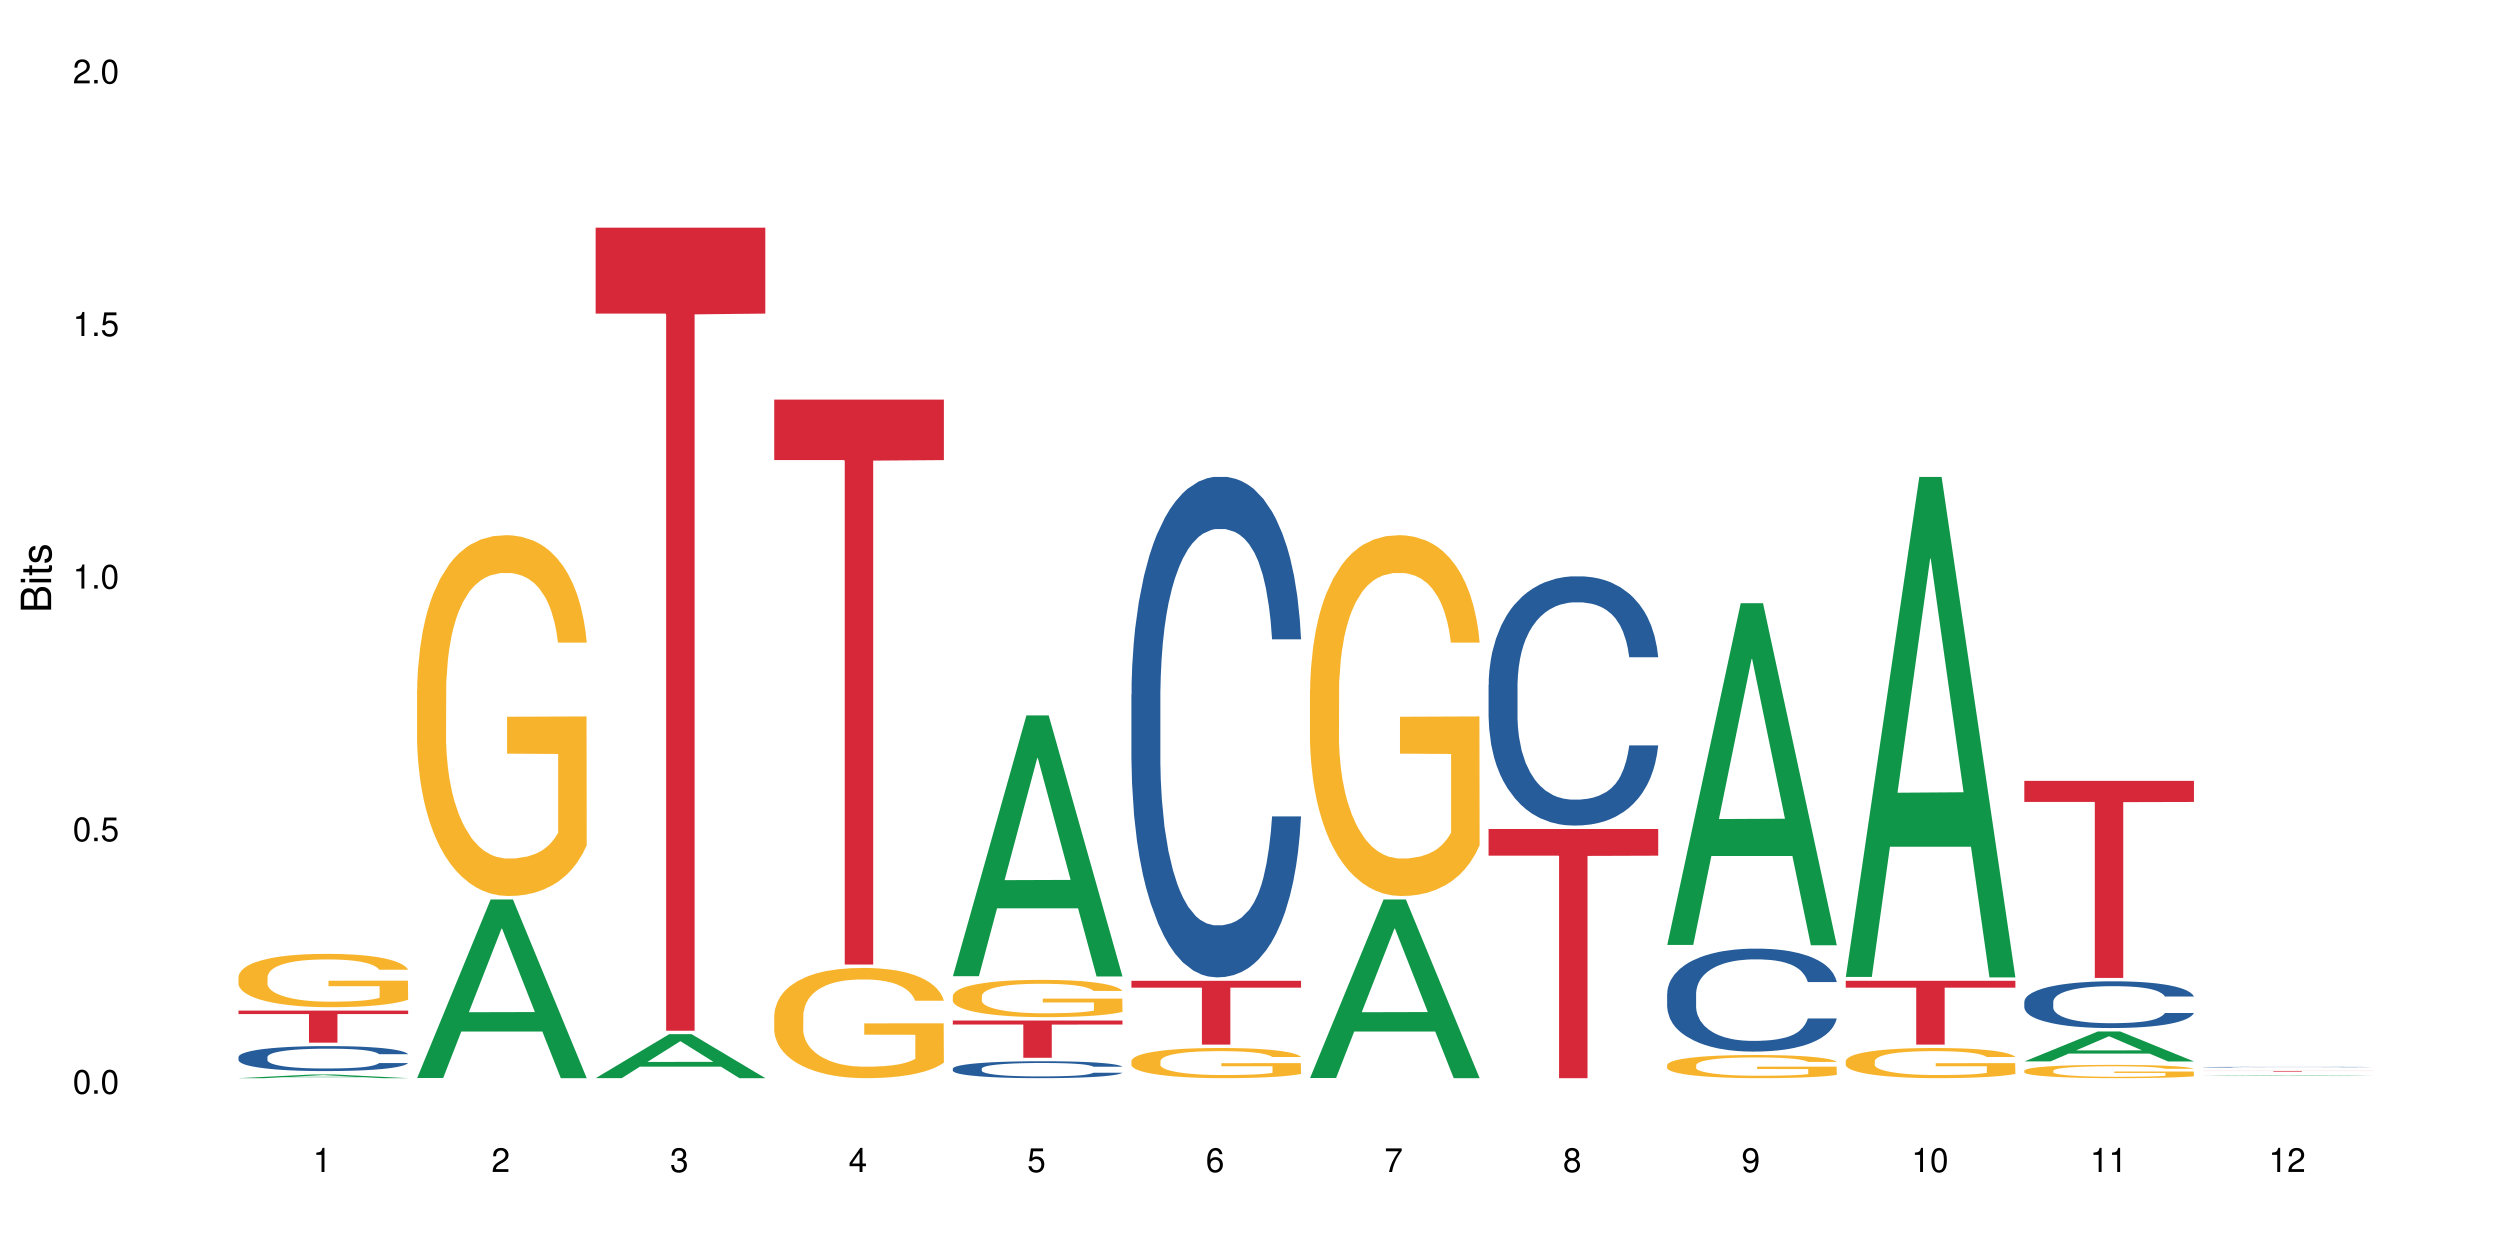 <?xml version="1.0" encoding="UTF-8"?>
<svg xmlns="http://www.w3.org/2000/svg" xmlns:xlink="http://www.w3.org/1999/xlink" width="720pt" height="360pt" viewBox="0 0 720 360" version="1.1">
<defs>
<g>
<symbol overflow="visible" id="glyph0-0">
<path style="stroke:none;" d=""/>
</symbol>
<symbol overflow="visible" id="glyph0-1">
<path style="stroke:none;" d="M 2.641 -6.938 C 2 -6.938 1.422 -6.656 1.078 -6.172 C 0.641 -5.562 0.406 -4.641 0.406 -3.359 C 0.406 -1.016 1.188 0.219 2.641 0.219 C 4.078 0.219 4.859 -1.016 4.859 -3.297 C 4.859 -4.641 4.656 -5.547 4.203 -6.172 C 3.844 -6.656 3.281 -6.938 2.641 -6.938 Z M 2.641 -6.188 C 3.547 -6.188 4 -5.25 4 -3.375 C 4 -1.406 3.562 -0.484 2.625 -0.484 C 1.734 -0.484 1.281 -1.438 1.281 -3.344 C 1.281 -5.25 1.734 -6.188 2.641 -6.188 Z M 2.641 -6.188 "/>
</symbol>
<symbol overflow="visible" id="glyph0-2">
<path style="stroke:none;" d="M 1.828 -1 L 0.828 -1 L 0.828 0 L 1.828 0 Z M 1.828 -1 "/>
</symbol>
<symbol overflow="visible" id="glyph0-3">
<path style="stroke:none;" d="M 4.562 -6.797 L 1.062 -6.797 L 0.547 -3.094 L 1.328 -3.094 C 1.719 -3.562 2.047 -3.734 2.578 -3.734 C 3.484 -3.734 4.062 -3.109 4.062 -2.094 C 4.062 -1.125 3.484 -0.531 2.578 -0.531 C 1.828 -0.531 1.375 -0.906 1.188 -1.672 L 0.328 -1.672 C 0.453 -1.109 0.547 -0.844 0.75 -0.594 C 1.125 -0.078 1.828 0.219 2.594 0.219 C 3.969 0.219 4.922 -0.781 4.922 -2.219 C 4.922 -3.562 4.031 -4.484 2.719 -4.484 C 2.25 -4.484 1.859 -4.359 1.469 -4.062 L 1.734 -5.969 L 4.562 -5.969 Z M 4.562 -6.797 "/>
</symbol>
<symbol overflow="visible" id="glyph0-4">
<path style="stroke:none;" d="M 2.484 -4.938 L 2.484 0 L 3.328 0 L 3.328 -6.938 L 2.766 -6.938 C 2.469 -5.875 2.281 -5.734 0.984 -5.562 L 0.984 -4.938 Z M 2.484 -4.938 "/>
</symbol>
<symbol overflow="visible" id="glyph0-5">
<path style="stroke:none;" d="M 4.859 -0.828 L 1.281 -0.828 C 1.359 -1.406 1.672 -1.781 2.5 -2.281 L 3.469 -2.828 C 4.406 -3.344 4.906 -4.062 4.906 -4.906 C 4.906 -5.484 4.672 -6.031 4.266 -6.406 C 3.859 -6.766 3.375 -6.938 2.719 -6.938 C 1.859 -6.938 1.219 -6.625 0.844 -6.031 C 0.609 -5.672 0.5 -5.234 0.484 -4.531 L 1.328 -4.531 C 1.359 -5.016 1.406 -5.281 1.531 -5.516 C 1.75 -5.938 2.188 -6.203 2.703 -6.203 C 3.469 -6.203 4.031 -5.641 4.031 -4.891 C 4.031 -4.344 3.719 -3.859 3.125 -3.516 L 2.234 -3 C 0.812 -2.172 0.406 -1.531 0.328 -0.016 L 4.859 -0.016 Z M 4.859 -0.828 "/>
</symbol>
<symbol overflow="visible" id="glyph0-6">
<path style="stroke:none;" d="M 2.125 -3.188 L 2.578 -3.188 C 3.5 -3.188 3.984 -2.766 3.984 -1.922 C 3.984 -1.062 3.469 -0.531 2.594 -0.531 C 1.656 -0.531 1.203 -1 1.156 -2.016 L 0.312 -2.016 C 0.344 -1.453 0.438 -1.094 0.609 -0.781 C 0.953 -0.109 1.625 0.219 2.547 0.219 C 3.953 0.219 4.859 -0.625 4.859 -1.938 C 4.859 -2.828 4.516 -3.297 3.703 -3.594 C 4.344 -3.844 4.656 -4.328 4.656 -5.031 C 4.656 -6.219 3.875 -6.938 2.578 -6.938 C 1.203 -6.938 0.484 -6.172 0.453 -4.703 L 1.297 -4.703 C 1.312 -5.125 1.344 -5.359 1.453 -5.578 C 1.641 -5.969 2.062 -6.203 2.594 -6.203 C 3.344 -6.203 3.797 -5.75 3.797 -5 C 3.797 -4.516 3.609 -4.219 3.25 -4.047 C 3.016 -3.953 2.703 -3.922 2.125 -3.906 Z M 2.125 -3.188 "/>
</symbol>
<symbol overflow="visible" id="glyph0-7">
<path style="stroke:none;" d="M 3.141 -1.672 L 3.141 0 L 3.984 0 L 3.984 -1.672 L 4.984 -1.672 L 4.984 -2.438 L 3.984 -2.438 L 3.984 -6.938 L 3.359 -6.938 L 0.266 -2.578 L 0.266 -1.672 Z M 3.141 -2.438 L 1 -2.438 L 3.141 -5.5 Z M 3.141 -2.438 "/>
</symbol>
<symbol overflow="visible" id="glyph0-8">
<path style="stroke:none;" d="M 4.781 -5.125 C 4.609 -6.266 3.891 -6.938 2.844 -6.938 C 2.094 -6.938 1.422 -6.578 1.031 -5.953 C 0.594 -5.266 0.406 -4.422 0.406 -3.172 C 0.406 -2 0.578 -1.25 0.984 -0.641 C 1.359 -0.078 1.953 0.219 2.703 0.219 C 3.984 0.219 4.922 -0.75 4.922 -2.094 C 4.922 -3.375 4.062 -4.281 2.844 -4.281 C 2.172 -4.281 1.641 -4.031 1.281 -3.516 C 1.281 -5.234 1.828 -6.188 2.797 -6.188 C 3.391 -6.188 3.797 -5.797 3.938 -5.125 Z M 2.734 -3.531 C 3.547 -3.531 4.062 -2.953 4.062 -2.031 C 4.062 -1.156 3.484 -0.531 2.703 -0.531 C 1.922 -0.531 1.328 -1.188 1.328 -2.078 C 1.328 -2.938 1.906 -3.531 2.734 -3.531 Z M 2.734 -3.531 "/>
</symbol>
<symbol overflow="visible" id="glyph0-9">
<path style="stroke:none;" d="M 4.984 -6.797 L 0.438 -6.797 L 0.438 -5.969 L 4.109 -5.969 C 2.5 -3.656 1.828 -2.234 1.328 0 L 2.219 0 C 2.594 -2.172 3.453 -4.047 4.984 -6.094 Z M 4.984 -6.797 "/>
</symbol>
<symbol overflow="visible" id="glyph0-10">
<path style="stroke:none;" d="M 3.75 -3.656 C 4.469 -4.094 4.688 -4.438 4.688 -5.078 C 4.688 -6.172 3.844 -6.938 2.641 -6.938 C 1.438 -6.938 0.594 -6.172 0.594 -5.094 C 0.594 -4.438 0.812 -4.094 1.516 -3.656 C 0.734 -3.266 0.359 -2.703 0.359 -1.922 C 0.359 -0.656 1.281 0.219 2.641 0.219 C 3.984 0.219 4.922 -0.656 4.922 -1.922 C 4.922 -2.703 4.531 -3.266 3.75 -3.656 Z M 2.641 -6.188 C 3.359 -6.188 3.812 -5.75 3.812 -5.062 C 3.812 -4.406 3.344 -3.984 2.641 -3.984 C 1.922 -3.984 1.453 -4.406 1.453 -5.078 C 1.453 -5.75 1.922 -6.188 2.641 -6.188 Z M 2.641 -3.266 C 3.484 -3.266 4.062 -2.719 4.062 -1.906 C 4.062 -1.078 3.484 -0.531 2.625 -0.531 C 1.797 -0.531 1.219 -1.094 1.219 -1.906 C 1.219 -2.719 1.781 -3.266 2.641 -3.266 Z M 2.641 -3.266 "/>
</symbol>
<symbol overflow="visible" id="glyph0-11">
<path style="stroke:none;" d="M 0.516 -1.578 C 0.672 -0.453 1.406 0.219 2.438 0.219 C 3.188 0.219 3.859 -0.141 4.266 -0.766 C 4.688 -1.453 4.891 -2.297 4.891 -3.547 C 4.891 -4.719 4.703 -5.453 4.312 -6.078 C 3.938 -6.641 3.344 -6.938 2.594 -6.938 C 1.297 -6.938 0.359 -5.969 0.359 -4.625 C 0.359 -3.344 1.234 -2.453 2.453 -2.453 C 3.094 -2.453 3.578 -2.672 4.016 -3.203 C 4 -1.484 3.469 -0.531 2.5 -0.531 C 1.906 -0.531 1.484 -0.906 1.359 -1.578 Z M 2.578 -6.203 C 3.375 -6.203 3.969 -5.531 3.969 -4.641 C 3.969 -3.797 3.391 -3.188 2.547 -3.188 C 1.734 -3.188 1.234 -3.766 1.234 -4.688 C 1.234 -5.562 1.797 -6.203 2.578 -6.203 Z M 2.578 -6.203 "/>
</symbol>
<symbol overflow="visible" id="glyph1-0">
<path style="stroke:none;" d=""/>
</symbol>
<symbol overflow="visible" id="glyph1-1">
<path style="stroke:none;" d="M 0 -0.953 L 0 -4.891 C 0 -5.719 -0.234 -6.344 -0.734 -6.797 C -1.188 -7.234 -1.812 -7.469 -2.5 -7.469 C -3.547 -7.469 -4.188 -7 -4.625 -5.875 C -4.984 -6.688 -5.625 -7.094 -6.531 -7.094 C -7.172 -7.094 -7.734 -6.859 -8.141 -6.391 C -8.562 -5.922 -8.75 -5.344 -8.75 -4.5 L -8.75 -0.953 Z M -4.984 -2.062 L -7.766 -2.062 L -7.766 -4.219 C -7.766 -4.844 -7.688 -5.203 -7.453 -5.5 C -7.219 -5.812 -6.859 -5.969 -6.375 -5.969 C -5.891 -5.969 -5.531 -5.812 -5.297 -5.5 C -5.062 -5.203 -4.984 -4.844 -4.984 -4.219 Z M -0.984 -2.062 L -4 -2.062 L -4 -4.781 C -4 -5.766 -3.438 -6.359 -2.484 -6.359 C -1.547 -6.359 -0.984 -5.766 -0.984 -4.781 Z M -0.984 -2.062 "/>
</symbol>
<symbol overflow="visible" id="glyph1-2">
<path style="stroke:none;" d="M -6.281 -1.797 L -6.281 -0.797 L 0 -0.797 L 0 -1.797 Z M -8.75 -1.797 L -8.75 -0.797 L -7.484 -0.797 L -7.484 -1.797 Z M -8.75 -1.797 "/>
</symbol>
<symbol overflow="visible" id="glyph1-3">
<path style="stroke:none;" d="M -6.281 -3.047 L -6.281 -2.016 L -8.016 -2.016 L -8.016 -1.016 L -6.281 -1.016 L -6.281 -0.172 L -5.469 -0.172 L -5.469 -1.016 L -0.719 -1.016 C -0.078 -1.016 0.281 -1.453 0.281 -2.234 C 0.281 -2.5 0.25 -2.719 0.188 -3.047 L -0.641 -3.047 C -0.609 -2.906 -0.594 -2.766 -0.594 -2.562 C -0.594 -2.141 -0.719 -2.016 -1.156 -2.016 L -5.469 -2.016 L -5.469 -3.047 Z M -6.281 -3.047 "/>
</symbol>
<symbol overflow="visible" id="glyph1-4">
<path style="stroke:none;" d="M -4.531 -5.25 C -5.766 -5.25 -6.469 -4.422 -6.469 -2.969 C -6.469 -1.516 -5.719 -0.562 -4.547 -0.562 C -3.562 -0.562 -3.094 -1.062 -2.734 -2.562 L -2.516 -3.484 C -2.344 -4.188 -2.094 -4.469 -1.641 -4.469 C -1.047 -4.469 -0.641 -3.875 -0.641 -3 C -0.641 -2.453 -0.797 -2 -1.062 -1.75 C -1.25 -1.594 -1.422 -1.531 -1.875 -1.469 L -1.875 -0.406 C -0.422 -0.453 0.281 -1.266 0.281 -2.922 C 0.281 -4.5 -0.5 -5.516 -1.719 -5.516 C -2.656 -5.516 -3.172 -4.984 -3.469 -3.734 L -3.703 -2.766 C -3.891 -1.953 -4.156 -1.609 -4.594 -1.609 C -5.188 -1.609 -5.547 -2.125 -5.547 -2.938 C -5.547 -3.75 -5.203 -4.172 -4.531 -4.203 Z M -4.531 -5.25 "/>
</symbol>
</g>
</defs>
<g id="surface1">
<rect x="0" y="0" width="720" height="360" style="fill:rgb(100%,100%,100%);fill-opacity:1;stroke:none;"/>
<path style=" stroke:none;fill-rule:nonzero;fill:rgb(6.275%,58.824%,28.235%);fill-opacity:1;" d="M 68.684 310.512 L 68.738 310.512 L 89.879 309.453 L 96.301 309.453 L 117.547 310.512 L 110.082 310.512 L 104.758 310.234 L 81.422 310.234 L 76.203 310.512 L 68.684 310.512 L 83.668 310.121 L 102.617 310.121 L 93.168 309.625 L 93.062 309.625 L 92.957 309.629 L 83.613 310.121 L 83.668 310.121 Z M 68.684 310.512 "/>
<path style=" stroke:none;fill-rule:nonzero;fill:rgb(14.51%,36.078%,60%);fill-opacity:1;" d="M 68.684 304.406 L 68.746 304.402 L 68.746 304.242 L 68.926 303.992 L 69.34 303.676 L 69.758 303.461 L 70.832 303.074 L 72.32 302.699 L 73.871 302.41 L 75 302.238 L 76.016 302.105 L 78.34 301.863 L 79.828 301.738 L 81.438 301.629 L 83.402 301.516 L 84.832 301.449 L 88.051 301.344 L 90.434 301.297 L 92.281 301.277 L 96.273 301.277 L 98.656 301.305 L 100.387 301.336 L 102.293 301.391 L 103.902 301.449 L 106.699 301.594 L 109.203 301.777 L 110.336 301.883 L 112.125 302.086 L 113.492 302.285 L 114.445 302.457 L 115.52 302.699 L 116.473 302.992 L 117.188 303.328 L 117.547 303.613 L 109.203 303.613 L 108.785 303.348 L 108.309 303.145 L 107.414 302.875 L 106.523 302.684 L 105.27 302.496 L 104.141 302.371 L 102.59 302.246 L 101.219 302.164 L 99.789 302.105 L 98.418 302.066 L 95.797 302.027 L 92.758 302.027 L 91.625 302.043 L 89.301 302.094 L 88.051 302.141 L 86.262 302.23 L 85.012 302.316 L 83.523 302.449 L 82.508 302.559 L 81.258 302.73 L 80.363 302.883 L 79.352 303.098 L 78.754 303.262 L 78.219 303.449 L 77.742 303.664 L 77.387 303.895 L 77.148 304.137 L 77.027 304.375 L 77.027 305.395 L 77.148 305.629 L 77.445 305.906 L 78.219 306.309 L 79.352 306.656 L 80.664 306.93 L 81.914 307.129 L 82.629 307.219 L 83.582 307.324 L 85.07 307.457 L 87.215 307.59 L 88.469 307.641 L 90.375 307.695 L 92.34 307.719 L 94.961 307.719 L 97.285 307.695 L 98.836 307.66 L 100.445 307.609 L 102.648 307.496 L 104.02 307.391 L 105.211 307.266 L 106.105 307.141 L 106.699 307.035 L 107.594 306.832 L 108.309 306.609 L 108.848 306.379 L 109.203 306.156 L 117.547 306.156 L 117.188 306.418 L 116.652 306.676 L 116.117 306.867 L 115.281 307.094 L 114.328 307.301 L 112.957 307.527 L 111.824 307.68 L 110.336 307.844 L 108.965 307.969 L 107.477 308.082 L 105.27 308.211 L 103.84 308.277 L 102.293 308.336 L 100.445 308.391 L 98.121 308.438 L 95.617 308.461 L 93.293 308.469 L 90.793 308.457 L 88.945 308.43 L 86.5 308.371 L 83.461 308.254 L 81.258 308.129 L 79.531 308.004 L 78.039 307.871 L 76.371 307.695 L 74.227 307.406 L 72.918 307.18 L 72.023 306.996 L 71.008 306.742 L 70.293 306.512 L 69.461 306.141 L 68.863 305.676 L 68.684 305.312 Z M 68.684 304.406 "/>
<path style=" stroke:none;fill-rule:nonzero;fill:rgb(96.863%,70.196%,16.863%);fill-opacity:1;" d="M 68.684 281.293 L 68.746 281.281 L 68.746 281 L 68.984 280.367 L 69.578 279.496 L 70.355 278.781 L 71.188 278.223 L 71.723 277.926 L 72.617 277.504 L 73.395 277.195 L 75.359 276.566 L 77.863 275.977 L 79.23 275.723 L 80.781 275.484 L 82.984 275.219 L 84 275.121 L 87.098 274.895 L 90.613 274.754 L 94.484 274.715 L 96.273 274.727 L 98.715 274.781 L 102.055 274.938 L 103.961 275.078 L 105.449 275.219 L 107 275.402 L 108.906 275.68 L 110.691 276.02 L 112.125 276.355 L 113.555 276.777 L 114.746 277.223 L 115.758 277.715 L 116.652 278.305 L 117.188 278.797 L 117.547 279.289 L 109.262 279.289 L 108.785 278.797 L 108.25 278.418 L 107.355 277.953 L 106.461 277.617 L 105.57 277.352 L 103.902 276.984 L 102.469 276.762 L 100.684 276.566 L 98.953 276.438 L 96.988 276.355 L 95.797 276.328 L 92.641 276.328 L 89.777 276.426 L 88.109 276.535 L 86.918 276.648 L 85.25 276.859 L 84.238 277.027 L 83.641 277.141 L 81.855 277.574 L 80.664 277.969 L 80.008 278.234 L 79.172 278.656 L 78.578 279.035 L 77.922 279.598 L 77.562 280.016 L 77.086 280.973 L 77.027 283.496 L 77.207 284.031 L 77.562 284.605 L 78.039 285.109 L 78.754 285.645 L 79.469 286.051 L 80.723 286.598 L 81.793 286.961 L 82.629 287.199 L 84.238 287.578 L 84.895 287.707 L 86.441 287.957 L 88.051 288.156 L 90.016 288.324 L 91.508 288.406 L 93.891 288.477 L 96.93 288.477 L 100.504 288.395 L 102.77 288.281 L 104.316 288.168 L 105.332 288.07 L 106.582 287.918 L 107.477 287.777 L 108.309 287.621 L 109.324 287.383 L 109.324 284.031 L 94.605 284.016 L 94.605 282.445 L 117.484 282.43 L 117.547 287.918 L 116.293 288.297 L 114.746 288.66 L 113.254 288.941 L 111.707 289.18 L 109.5 289.445 L 107.715 289.613 L 104.973 289.812 L 102.469 289.938 L 99.848 290.02 L 97.523 290.062 L 94.785 290.078 L 92.34 290.051 L 89.719 289.965 L 87.633 289.852 L 85.727 289.711 L 83.82 289.531 L 81.438 289.234 L 79.887 288.996 L 78.277 288.703 L 76.672 288.352 L 75.238 287.973 L 74.285 287.68 L 73.332 287.34 L 72.32 286.922 L 71.367 286.441 L 70.652 286.008 L 69.996 285.516 L 69.52 285.055 L 69.043 284.422 L 68.805 283.918 L 68.684 283.484 Z M 68.684 281.293 "/>
<path style=" stroke:none;fill-rule:nonzero;fill:rgb(83.922%,15.686%,22.353%);fill-opacity:1;" d="M 68.684 291.062 L 117.547 291.062 L 117.547 292.051 L 97.184 292.059 L 97.184 300.297 L 88.988 300.297 L 88.988 292.066 L 88.871 292.051 L 68.684 292.051 Z M 68.684 291.062 "/>
<path style=" stroke:none;fill-rule:nonzero;fill:rgb(6.275%,58.824%,28.235%);fill-opacity:1;" d="M 120.117 310.465 L 120.168 310.414 L 141.309 259.039 L 147.73 259.039 L 168.977 310.512 L 161.512 310.512 L 156.188 297.078 L 132.855 297.078 L 127.633 310.465 L 120.117 310.465 L 135.098 291.52 L 154.047 291.469 L 144.598 267.449 L 144.496 267.402 L 144.391 267.547 L 135.047 291.469 L 135.098 291.52 Z M 120.117 310.465 "/>
<path style=" stroke:none;fill-rule:nonzero;fill:rgb(96.863%,70.196%,16.863%);fill-opacity:1;" d="M 120.117 198.641 L 120.176 198.543 L 120.176 196.645 L 120.414 192.375 L 121.012 186.488 L 121.785 181.648 L 122.621 177.852 L 123.156 175.859 L 124.051 173.012 L 124.824 170.926 L 126.789 166.652 L 129.293 162.668 L 130.664 160.957 L 132.211 159.344 L 134.418 157.543 L 135.43 156.879 L 138.527 155.359 L 142.043 154.41 L 145.918 154.125 L 147.703 154.219 L 150.148 154.598 L 153.484 155.645 L 155.391 156.594 L 156.883 157.543 L 158.43 158.773 L 160.336 160.672 L 162.125 162.953 L 163.555 165.23 L 164.984 168.078 L 166.176 171.113 L 167.188 174.438 L 168.082 178.422 L 168.621 181.746 L 168.977 185.066 L 160.695 185.066 L 160.219 181.746 L 159.684 179.184 L 158.789 176.051 L 157.895 173.773 L 157 171.969 L 155.332 169.5 L 153.902 167.98 L 152.113 166.652 L 150.387 165.801 L 148.422 165.23 L 147.227 165.039 L 144.07 165.039 L 141.211 165.703 L 139.543 166.465 L 138.352 167.223 L 136.684 168.645 L 135.668 169.785 L 135.074 170.543 L 133.285 173.488 L 132.094 176.145 L 131.438 177.949 L 130.605 180.797 L 130.008 183.359 L 129.352 187.156 L 128.996 190.004 L 128.52 196.457 L 128.457 213.539 L 128.637 217.148 L 128.996 221.039 L 129.473 224.457 L 130.188 228.062 L 130.902 230.816 L 132.152 234.516 L 133.227 236.984 L 134.059 238.598 L 135.668 241.16 L 136.324 242.016 L 137.875 243.723 L 139.48 245.051 L 141.449 246.191 L 142.938 246.762 L 145.32 247.234 L 148.359 247.234 L 151.938 246.664 L 154.199 245.906 L 155.75 245.148 L 156.762 244.484 L 158.012 243.438 L 158.906 242.488 L 159.742 241.445 L 160.754 239.832 L 160.754 217.148 L 146.035 217.051 L 146.035 206.422 L 168.918 206.328 L 168.977 243.438 L 167.727 246 L 166.176 248.469 L 164.688 250.367 L 163.137 251.98 L 160.934 253.785 L 159.145 254.922 L 156.406 256.25 L 153.902 257.105 L 151.281 257.676 L 148.957 257.961 L 146.215 258.055 L 143.773 257.867 L 141.152 257.297 L 139.066 256.535 L 137.16 255.586 L 135.25 254.355 L 132.867 252.359 L 131.32 250.746 L 129.711 248.754 L 128.102 246.383 L 126.672 243.816 L 125.719 241.824 L 124.766 239.547 L 123.75 236.699 L 122.797 233.473 L 122.082 230.531 L 121.43 227.207 L 120.953 224.074 L 120.473 219.805 L 120.234 216.387 L 120.117 213.445 Z M 120.117 198.641 "/>
<path style=" stroke:none;fill-rule:nonzero;fill:rgb(6.275%,58.824%,28.235%);fill-opacity:1;" d="M 171.547 310.5 L 171.602 310.488 L 192.742 297.832 L 199.164 297.832 L 220.41 310.512 L 212.945 310.512 L 207.621 307.203 L 184.285 307.203 L 179.066 310.5 L 171.547 310.5 L 186.531 305.832 L 205.48 305.82 L 196.031 299.906 L 195.926 299.895 L 195.82 299.93 L 186.477 305.82 L 186.531 305.832 Z M 171.547 310.5 "/>
<path style=" stroke:none;fill-rule:nonzero;fill:rgb(83.922%,15.686%,22.353%);fill-opacity:1;" d="M 171.547 65.559 L 220.41 65.559 L 220.41 90.316 L 200.047 90.535 L 200.047 296.848 L 191.852 296.848 L 191.852 90.754 L 191.734 90.316 L 171.547 90.316 Z M 171.547 65.559 "/>
<path style=" stroke:none;fill-rule:nonzero;fill:rgb(96.863%,70.196%,16.863%);fill-opacity:1;" d="M 222.98 292.363 L 223.039 292.332 L 223.039 291.754 L 223.277 290.449 L 223.875 288.648 L 224.648 287.172 L 225.484 286.012 L 226.02 285.402 L 226.914 284.531 L 227.688 283.895 L 229.652 282.59 L 232.156 281.371 L 233.527 280.852 L 235.074 280.359 L 237.281 279.805 L 238.293 279.605 L 241.391 279.141 L 244.906 278.852 L 248.781 278.762 L 250.566 278.793 L 253.012 278.906 L 256.348 279.227 L 258.254 279.516 L 259.746 279.805 L 261.293 280.184 L 263.199 280.762 L 264.988 281.461 L 266.418 282.156 L 267.848 283.023 L 269.039 283.953 L 270.051 284.969 L 270.945 286.184 L 271.484 287.199 L 271.84 288.215 L 263.559 288.215 L 263.082 287.199 L 262.543 286.418 L 261.652 285.461 L 260.758 284.766 L 259.863 284.215 L 258.195 283.461 L 256.766 282.996 L 254.977 282.59 L 253.25 282.328 L 251.281 282.156 L 250.09 282.098 L 246.934 282.098 L 244.074 282.301 L 242.406 282.531 L 241.215 282.766 L 239.543 283.199 L 238.531 283.547 L 237.938 283.777 L 236.148 284.68 L 234.957 285.488 L 234.301 286.039 L 233.469 286.91 L 232.871 287.691 L 232.215 288.852 L 231.859 289.723 L 231.383 291.695 L 231.32 296.914 L 231.5 298.016 L 231.859 299.203 L 232.336 300.25 L 233.051 301.352 L 233.766 302.191 L 235.016 303.32 L 236.09 304.074 L 236.922 304.57 L 238.531 305.352 L 239.188 305.613 L 240.738 306.133 L 242.344 306.539 L 244.312 306.887 L 245.801 307.062 L 248.184 307.207 L 251.223 307.207 L 254.797 307.031 L 257.062 306.801 L 258.613 306.57 L 259.625 306.367 L 260.875 306.047 L 261.77 305.758 L 262.605 305.438 L 263.617 304.945 L 263.617 298.016 L 248.898 297.988 L 248.898 294.738 L 271.781 294.711 L 271.84 306.047 L 270.59 306.832 L 269.039 307.586 L 267.551 308.164 L 266 308.656 L 263.797 309.207 L 262.008 309.555 L 259.266 309.961 L 256.766 310.223 L 254.145 310.398 L 251.82 310.484 L 249.078 310.512 L 246.637 310.453 L 244.012 310.281 L 241.93 310.047 L 240.02 309.758 L 238.113 309.383 L 235.73 308.773 L 234.184 308.281 L 232.574 307.672 L 230.965 306.945 L 229.535 306.164 L 228.582 305.555 L 227.629 304.859 L 226.613 303.988 L 225.66 303.004 L 224.945 302.105 L 224.289 301.09 L 223.812 300.133 L 223.336 298.828 L 223.098 297.785 L 222.98 296.887 Z M 222.98 292.363 "/>
<path style=" stroke:none;fill-rule:nonzero;fill:rgb(83.922%,15.686%,22.353%);fill-opacity:1;" d="M 222.98 115.094 L 271.84 115.094 L 271.84 132.508 L 251.477 132.66 L 251.477 277.777 L 243.285 277.777 L 243.285 132.812 L 243.164 132.508 L 222.98 132.508 Z M 222.98 115.094 "/>
<path style=" stroke:none;fill-rule:nonzero;fill:rgb(6.275%,58.824%,28.235%);fill-opacity:1;" d="M 274.41 281.148 L 274.465 281.078 L 295.605 206.043 L 302.027 206.043 L 323.273 281.219 L 315.809 281.219 L 310.48 261.598 L 287.148 261.598 L 281.93 281.148 L 274.41 281.148 L 289.395 253.48 L 308.344 253.41 L 298.895 218.324 L 298.789 218.254 L 298.684 218.469 L 289.34 253.41 L 289.395 253.48 Z M 274.41 281.148 "/>
<path style=" stroke:none;fill-rule:nonzero;fill:rgb(14.51%,36.078%,60%);fill-opacity:1;" d="M 274.41 307.758 L 274.473 307.754 L 274.473 307.648 L 274.648 307.477 L 275.066 307.266 L 275.484 307.117 L 276.555 306.855 L 278.047 306.602 L 279.594 306.402 L 280.727 306.289 L 281.742 306.199 L 284.062 306.035 L 285.555 305.949 L 287.164 305.875 L 289.129 305.797 L 290.559 305.754 L 293.777 305.684 L 296.16 305.652 L 298.008 305.637 L 302 305.637 L 304.383 305.656 L 306.109 305.68 L 308.02 305.715 L 309.625 305.754 L 312.426 305.852 L 314.93 305.977 L 316.062 306.047 L 317.848 306.188 L 319.219 306.32 L 320.172 306.434 L 321.246 306.602 L 322.199 306.801 L 322.914 307.027 L 323.273 307.219 L 314.93 307.219 L 314.512 307.043 L 314.035 306.902 L 313.141 306.719 L 312.25 306.59 L 310.996 306.461 L 309.863 306.379 L 308.316 306.293 L 306.945 306.238 L 305.516 306.199 L 304.145 306.172 L 301.523 306.145 L 298.484 306.145 L 297.352 306.156 L 295.027 306.191 L 293.777 306.223 L 291.988 306.285 L 290.738 306.344 L 289.25 306.43 L 288.234 306.508 L 286.984 306.621 L 286.09 306.727 L 285.078 306.871 L 284.48 306.984 L 283.945 307.109 L 283.469 307.254 L 283.109 307.41 L 282.871 307.574 L 282.754 307.738 L 282.754 308.426 L 282.871 308.586 L 283.172 308.773 L 283.945 309.047 L 285.078 309.281 L 286.387 309.469 L 287.641 309.605 L 288.355 309.664 L 289.309 309.738 L 290.797 309.828 L 292.941 309.914 L 294.195 309.949 L 296.102 309.988 L 298.066 310.004 L 300.688 310.004 L 303.012 309.988 L 304.562 309.965 L 306.172 309.93 L 308.375 309.852 L 309.746 309.781 L 310.938 309.695 L 311.832 309.613 L 312.426 309.543 L 313.32 309.402 L 314.035 309.25 L 314.57 309.094 L 314.93 308.945 L 323.273 308.945 L 322.914 309.121 L 322.379 309.297 L 321.84 309.426 L 321.008 309.582 L 320.055 309.719 L 318.684 309.875 L 317.551 309.977 L 316.062 310.09 L 314.691 310.176 L 313.203 310.25 L 310.996 310.34 L 309.566 310.383 L 308.02 310.422 L 306.172 310.461 L 303.848 310.492 L 301.344 310.508 L 299.02 310.512 L 296.52 310.504 L 294.672 310.484 L 292.227 310.445 L 289.188 310.367 L 286.984 310.281 L 285.258 310.195 L 283.766 310.105 L 282.098 309.988 L 279.953 309.789 L 278.641 309.641 L 277.75 309.516 L 276.734 309.34 L 276.02 309.184 L 275.188 308.934 L 274.59 308.617 L 274.41 308.375 Z M 274.41 307.758 "/>
<path style=" stroke:none;fill-rule:nonzero;fill:rgb(96.863%,70.196%,16.863%);fill-opacity:1;" d="M 274.41 286.801 L 274.473 286.793 L 274.473 286.594 L 274.711 286.152 L 275.305 285.547 L 276.078 285.047 L 276.914 284.656 L 277.449 284.449 L 278.344 284.156 L 279.117 283.938 L 281.086 283.496 L 283.586 283.086 L 284.957 282.91 L 286.508 282.742 L 288.711 282.559 L 289.727 282.488 L 292.824 282.332 L 296.34 282.234 L 300.211 282.203 L 302 282.215 L 304.441 282.254 L 307.781 282.359 L 309.688 282.457 L 311.176 282.559 L 312.727 282.684 L 314.633 282.879 L 316.418 283.117 L 317.848 283.352 L 319.277 283.645 L 320.473 283.957 L 321.484 284.301 L 322.379 284.715 L 322.914 285.055 L 323.273 285.398 L 314.988 285.398 L 314.512 285.055 L 313.977 284.793 L 313.082 284.469 L 312.188 284.234 L 311.293 284.047 L 309.625 283.793 L 308.195 283.637 L 306.41 283.496 L 304.68 283.41 L 302.715 283.352 L 301.523 283.332 L 298.363 283.332 L 295.504 283.398 L 293.836 283.477 L 292.645 283.555 L 290.977 283.703 L 289.965 283.82 L 289.367 283.898 L 287.578 284.203 L 286.387 284.477 L 285.734 284.664 L 284.898 284.957 L 284.301 285.223 L 283.648 285.613 L 283.289 285.91 L 282.812 286.574 L 282.754 288.34 L 282.934 288.711 L 283.289 289.113 L 283.766 289.469 L 284.48 289.84 L 285.195 290.125 L 286.449 290.508 L 287.52 290.762 L 288.355 290.926 L 289.965 291.191 L 290.617 291.281 L 292.168 291.457 L 293.777 291.594 L 295.742 291.711 L 297.234 291.77 L 299.617 291.82 L 302.656 291.82 L 306.23 291.762 L 308.496 291.684 L 310.043 291.605 L 311.055 291.535 L 312.309 291.426 L 313.203 291.328 L 314.035 291.223 L 315.047 291.055 L 315.047 288.711 L 300.332 288.703 L 300.332 287.605 L 323.211 287.594 L 323.273 291.426 L 322.02 291.691 L 320.473 291.945 L 318.98 292.145 L 317.434 292.309 L 315.227 292.496 L 313.441 292.613 L 310.699 292.75 L 308.195 292.84 L 305.574 292.898 L 303.25 292.926 L 300.512 292.938 L 298.066 292.918 L 295.445 292.859 L 293.359 292.781 L 291.453 292.684 L 289.547 292.555 L 287.164 292.348 L 285.613 292.184 L 284.004 291.977 L 282.395 291.73 L 280.965 291.465 L 280.012 291.262 L 279.059 291.027 L 278.047 290.73 L 277.094 290.398 L 276.379 290.094 L 275.723 289.75 L 275.246 289.43 L 274.77 288.988 L 274.531 288.633 L 274.41 288.332 Z M 274.41 286.801 "/>
<path style=" stroke:none;fill-rule:nonzero;fill:rgb(83.922%,15.686%,22.353%);fill-opacity:1;" d="M 274.41 293.922 L 323.273 293.922 L 323.273 295.07 L 302.91 295.078 L 302.91 304.652 L 294.715 304.652 L 294.715 295.09 L 294.598 295.07 L 274.41 295.07 Z M 274.41 293.922 "/>
<path style=" stroke:none;fill-rule:nonzero;fill:rgb(14.51%,36.078%,60%);fill-opacity:1;" d="M 325.844 200.07 L 325.902 199.941 L 325.902 196.777 L 326.082 191.773 L 326.5 185.449 L 326.914 181.102 L 327.988 173.328 L 329.477 165.816 L 331.027 160.02 L 332.16 156.598 L 333.172 153.961 L 335.496 149.086 L 336.984 146.582 L 338.594 144.344 L 340.562 142.105 L 341.992 140.785 L 345.207 138.68 L 347.59 137.758 L 349.438 137.359 L 353.43 137.359 L 355.816 137.887 L 357.543 138.547 L 359.449 139.602 L 361.059 140.785 L 363.859 143.684 L 366.359 147.375 L 367.492 149.48 L 369.281 153.566 L 370.652 157.52 L 371.605 160.945 L 372.676 165.816 L 373.629 171.746 L 374.344 178.465 L 374.703 184.129 L 366.359 184.129 L 365.945 178.859 L 365.469 174.777 L 364.574 169.375 L 363.68 165.555 L 362.43 161.734 L 361.297 159.23 L 359.746 156.727 L 358.375 155.148 L 356.945 153.961 L 355.574 153.172 L 352.953 152.379 L 349.914 152.379 L 348.785 152.645 L 346.461 153.699 L 345.207 154.621 L 343.422 156.465 L 342.168 158.176 L 340.68 160.812 L 339.668 163.051 L 338.414 166.477 L 337.523 169.508 L 336.508 173.855 L 335.914 177.148 L 335.375 180.836 L 334.898 185.184 L 334.543 189.797 L 334.305 194.672 L 334.184 199.414 L 334.184 219.832 L 334.305 224.578 L 334.602 230.109 L 335.375 238.145 L 336.508 245.129 L 337.82 250.66 L 339.07 254.613 L 339.785 256.457 L 340.738 258.566 L 342.23 261.203 L 344.375 263.836 L 345.625 264.891 L 347.531 265.945 L 349.5 266.473 L 352.121 266.473 L 354.445 265.945 L 355.992 265.285 L 357.602 264.23 L 359.809 261.992 L 361.176 259.883 L 362.367 257.379 L 363.262 254.879 L 363.859 252.77 L 364.754 248.684 L 365.469 244.207 L 366.004 239.594 L 366.359 235.117 L 374.703 235.117 L 374.344 240.387 L 373.809 245.523 L 373.273 249.344 L 372.438 253.957 L 371.484 258.039 L 370.113 262.652 L 368.984 265.68 L 367.492 268.973 L 366.121 271.477 L 364.633 273.719 L 362.43 276.352 L 361 277.668 L 359.449 278.855 L 357.602 279.91 L 355.277 280.832 L 352.777 281.359 L 350.453 281.488 L 347.949 281.227 L 346.102 280.699 L 343.66 279.516 L 340.621 277.141 L 338.414 274.641 L 336.688 272.137 L 335.199 269.5 L 333.531 265.945 L 331.383 260.148 L 330.074 255.668 L 329.18 251.98 L 328.168 246.84 L 327.453 242.23 L 326.617 234.852 L 326.023 225.5 L 325.844 218.254 Z M 325.844 200.07 "/>
<path style=" stroke:none;fill-rule:nonzero;fill:rgb(96.863%,70.196%,16.863%);fill-opacity:1;" d="M 325.844 305.543 L 325.902 305.535 L 325.902 305.379 L 326.141 305.02 L 326.738 304.527 L 327.512 304.125 L 328.344 303.805 L 328.883 303.641 L 329.777 303.402 L 330.551 303.227 L 332.516 302.871 L 335.02 302.535 L 336.391 302.395 L 337.938 302.258 L 340.145 302.109 L 341.156 302.051 L 344.254 301.926 L 347.77 301.848 L 351.645 301.82 L 353.43 301.828 L 355.875 301.863 L 359.211 301.949 L 361.117 302.027 L 362.605 302.109 L 364.156 302.211 L 366.062 302.371 L 367.852 302.559 L 369.281 302.75 L 370.711 302.988 L 371.902 303.242 L 372.914 303.52 L 373.809 303.855 L 374.344 304.133 L 374.703 304.41 L 366.422 304.41 L 365.945 304.133 L 365.406 303.918 L 364.516 303.656 L 363.621 303.465 L 362.727 303.312 L 361.059 303.109 L 359.629 302.98 L 357.84 302.871 L 356.113 302.797 L 354.145 302.75 L 352.953 302.734 L 349.797 302.734 L 346.938 302.789 L 345.27 302.855 L 344.074 302.918 L 342.406 303.035 L 341.395 303.133 L 340.801 303.195 L 339.012 303.441 L 337.82 303.664 L 337.164 303.812 L 336.328 304.051 L 335.734 304.266 L 335.078 304.586 L 334.723 304.82 L 334.246 305.363 L 334.184 306.789 L 334.363 307.094 L 334.723 307.418 L 335.199 307.703 L 335.914 308.004 L 336.629 308.234 L 337.879 308.543 L 338.953 308.75 L 339.785 308.887 L 341.395 309.102 L 342.051 309.172 L 343.598 309.312 L 345.207 309.426 L 347.176 309.52 L 348.664 309.566 L 351.047 309.609 L 354.086 309.609 L 357.66 309.559 L 359.926 309.496 L 361.477 309.434 L 362.488 309.379 L 363.738 309.289 L 364.633 309.211 L 365.469 309.125 L 366.48 308.988 L 366.48 307.094 L 351.762 307.086 L 351.762 306.195 L 374.645 306.188 L 374.703 309.289 L 373.453 309.504 L 371.902 309.711 L 370.414 309.871 L 368.863 310.004 L 366.66 310.156 L 364.871 310.25 L 362.129 310.363 L 359.629 310.434 L 357.008 310.48 L 354.684 310.504 L 351.941 310.512 L 349.5 310.496 L 346.875 310.449 L 344.793 310.387 L 342.883 310.305 L 340.977 310.203 L 338.594 310.035 L 337.047 309.902 L 335.438 309.734 L 333.828 309.535 L 332.398 309.32 L 331.445 309.156 L 330.492 308.965 L 329.477 308.727 L 328.523 308.457 L 327.809 308.211 L 327.152 307.934 L 326.676 307.672 L 326.199 307.312 L 325.961 307.027 L 325.844 306.781 Z M 325.844 305.543 "/>
<path style=" stroke:none;fill-rule:nonzero;fill:rgb(83.922%,15.686%,22.353%);fill-opacity:1;" d="M 325.844 282.473 L 374.703 282.473 L 374.703 284.441 L 354.34 284.457 L 354.34 300.84 L 346.148 300.84 L 346.148 284.473 L 346.027 284.441 L 325.844 284.441 Z M 325.844 282.473 "/>
<path style=" stroke:none;fill-rule:nonzero;fill:rgb(6.275%,58.824%,28.235%);fill-opacity:1;" d="M 377.273 310.465 L 377.328 310.414 L 398.469 259.039 L 404.891 259.039 L 426.133 310.512 L 418.668 310.512 L 413.344 297.078 L 390.012 297.078 L 384.793 310.465 L 377.273 310.465 L 392.258 291.52 L 411.207 291.469 L 401.758 267.449 L 401.652 267.402 L 401.547 267.547 L 392.203 291.469 L 392.258 291.52 Z M 377.273 310.465 "/>
<path style=" stroke:none;fill-rule:nonzero;fill:rgb(96.863%,70.196%,16.863%);fill-opacity:1;" d="M 377.273 198.641 L 377.336 198.543 L 377.336 196.645 L 377.574 192.375 L 378.168 186.488 L 378.941 181.648 L 379.777 177.852 L 380.312 175.859 L 381.207 173.012 L 381.98 170.926 L 383.949 166.652 L 386.449 162.668 L 387.82 160.957 L 389.371 159.344 L 391.574 157.543 L 392.59 156.879 L 395.688 155.359 L 399.203 154.41 L 403.074 154.125 L 404.863 154.219 L 407.305 154.598 L 410.641 155.645 L 412.551 156.594 L 414.039 157.543 L 415.59 158.773 L 417.496 160.672 L 419.281 162.953 L 420.711 165.23 L 422.141 168.078 L 423.336 171.113 L 424.348 174.438 L 425.242 178.422 L 425.777 181.746 L 426.133 185.066 L 417.852 185.066 L 417.375 181.746 L 416.84 179.184 L 415.945 176.051 L 415.051 173.773 L 414.156 171.969 L 412.488 169.5 L 411.059 167.98 L 409.273 166.652 L 407.543 165.801 L 405.578 165.23 L 404.387 165.039 L 401.227 165.039 L 398.367 165.703 L 396.699 166.465 L 395.508 167.223 L 393.84 168.645 L 392.828 169.785 L 392.23 170.543 L 390.441 173.488 L 389.25 176.145 L 388.598 177.949 L 387.762 180.797 L 387.164 183.359 L 386.512 187.156 L 386.152 190.004 L 385.676 196.457 L 385.617 213.539 L 385.797 217.148 L 386.152 221.039 L 386.629 224.457 L 387.344 228.062 L 388.059 230.816 L 389.312 234.516 L 390.383 236.984 L 391.219 238.598 L 392.828 241.16 L 393.48 242.016 L 395.031 243.723 L 396.641 245.051 L 398.605 246.191 L 400.098 246.762 L 402.48 247.234 L 405.52 247.234 L 409.094 246.664 L 411.355 245.906 L 412.906 245.148 L 413.918 244.484 L 415.172 243.438 L 416.066 242.488 L 416.898 241.445 L 417.91 239.832 L 417.91 217.148 L 403.195 217.051 L 403.195 206.422 L 426.074 206.328 L 426.133 243.438 L 424.883 246 L 423.336 248.469 L 421.844 250.367 L 420.297 251.98 L 418.09 253.785 L 416.305 254.922 L 413.562 256.25 L 411.059 257.105 L 408.438 257.676 L 406.113 257.961 L 403.371 258.055 L 400.93 257.867 L 398.309 257.297 L 396.223 256.535 L 394.316 255.586 L 392.41 254.355 L 390.027 252.359 L 388.477 250.746 L 386.867 248.754 L 385.258 246.383 L 383.828 243.816 L 382.875 241.824 L 381.922 239.547 L 380.91 236.699 L 379.957 233.473 L 379.242 230.531 L 378.586 227.207 L 378.109 224.074 L 377.633 219.805 L 377.395 216.387 L 377.273 213.445 Z M 377.273 198.641 "/>
<path style=" stroke:none;fill-rule:nonzero;fill:rgb(14.51%,36.078%,60%);fill-opacity:1;" d="M 428.707 197.234 L 428.766 197.168 L 428.766 195.594 L 428.945 193.102 L 429.363 189.953 L 429.777 187.789 L 430.852 183.918 L 432.34 180.18 L 433.891 177.293 L 435.023 175.586 L 436.035 174.277 L 438.359 171.848 L 439.848 170.602 L 441.457 169.488 L 443.422 168.371 L 444.855 167.715 L 448.07 166.668 L 450.453 166.207 L 452.301 166.012 L 456.293 166.012 L 458.676 166.273 L 460.406 166.602 L 462.312 167.125 L 463.922 167.715 L 466.723 169.16 L 469.223 170.996 L 470.355 172.047 L 472.145 174.078 L 473.516 176.047 L 474.469 177.754 L 475.539 180.18 L 476.492 183.133 L 477.207 186.477 L 477.566 189.297 L 469.223 189.297 L 468.809 186.672 L 468.332 184.641 L 467.438 181.949 L 466.543 180.047 L 465.293 178.145 L 464.16 176.898 L 462.609 175.652 L 461.238 174.867 L 459.809 174.277 L 458.438 173.883 L 455.816 173.488 L 452.777 173.488 L 451.645 173.621 L 449.324 174.145 L 448.07 174.605 L 446.285 175.523 L 445.031 176.375 L 443.543 177.688 L 442.531 178.801 L 441.277 180.508 L 440.387 182.016 L 439.371 184.18 L 438.777 185.82 L 438.238 187.656 L 437.762 189.82 L 437.406 192.117 L 437.168 194.543 L 437.047 196.906 L 437.047 207.074 L 437.168 209.434 L 437.465 212.188 L 438.238 216.191 L 439.371 219.668 L 440.684 222.422 L 441.934 224.391 L 442.648 225.309 L 443.602 226.355 L 445.094 227.668 L 447.238 228.98 L 448.488 229.504 L 450.395 230.031 L 452.363 230.293 L 454.984 230.293 L 457.309 230.031 L 458.855 229.703 L 460.465 229.176 L 462.668 228.062 L 464.039 227.012 L 465.23 225.766 L 466.125 224.52 L 466.723 223.473 L 467.617 221.438 L 468.332 219.207 L 468.867 216.91 L 469.223 214.68 L 477.566 214.68 L 477.207 217.305 L 476.672 219.863 L 476.137 221.766 L 475.301 224.062 L 474.348 226.094 L 472.977 228.391 L 471.848 229.898 L 470.355 231.539 L 468.984 232.785 L 467.496 233.898 L 465.293 235.211 L 463.863 235.867 L 462.312 236.457 L 460.465 236.984 L 458.141 237.441 L 455.637 237.703 L 453.316 237.77 L 450.812 237.641 L 448.965 237.375 L 446.523 236.785 L 443.484 235.605 L 441.277 234.359 L 439.551 233.113 L 438.062 231.801 L 436.395 230.031 L 434.246 227.145 L 432.938 224.914 L 432.043 223.078 L 431.031 220.52 L 430.316 218.223 L 429.48 214.551 L 428.887 209.895 L 428.707 206.285 Z M 428.707 197.234 "/>
<path style=" stroke:none;fill-rule:nonzero;fill:rgb(83.922%,15.686%,22.353%);fill-opacity:1;" d="M 428.707 238.754 L 477.566 238.754 L 477.566 246.434 L 457.203 246.504 L 457.203 310.512 L 449.012 310.512 L 449.012 246.57 L 448.891 246.434 L 428.707 246.434 Z M 428.707 238.754 "/>
<path style=" stroke:none;fill-rule:nonzero;fill:rgb(6.275%,58.824%,28.235%);fill-opacity:1;" d="M 480.137 272.148 L 480.191 272.055 L 501.332 173.715 L 507.75 173.715 L 528.996 272.238 L 521.531 272.238 L 516.207 246.52 L 492.875 246.52 L 487.656 272.148 L 480.137 272.148 L 495.121 235.883 L 514.066 235.789 L 504.621 189.809 L 504.516 189.719 L 504.41 189.996 L 495.066 235.789 L 495.121 235.883 Z M 480.137 272.148 "/>
<path style=" stroke:none;fill-rule:nonzero;fill:rgb(14.51%,36.078%,60%);fill-opacity:1;" d="M 480.137 286.117 L 480.195 286.09 L 480.195 285.441 L 480.375 284.41 L 480.793 283.109 L 481.211 282.215 L 482.281 280.617 L 483.773 279.074 L 485.32 277.883 L 486.453 277.18 L 487.465 276.637 L 489.789 275.633 L 491.281 275.121 L 492.891 274.66 L 494.855 274.199 L 496.285 273.926 L 499.504 273.496 L 501.887 273.305 L 503.734 273.223 L 507.727 273.223 L 510.109 273.332 L 511.836 273.469 L 513.742 273.684 L 515.352 273.926 L 518.152 274.523 L 520.656 275.281 L 521.789 275.715 L 523.574 276.555 L 524.945 277.367 L 525.898 278.07 L 526.973 279.074 L 527.926 280.293 L 528.641 281.676 L 528.996 282.84 L 520.656 282.84 L 520.238 281.758 L 519.762 280.918 L 518.867 279.805 L 517.973 279.02 L 516.723 278.234 L 515.59 277.719 L 514.043 277.207 L 512.672 276.879 L 511.242 276.637 L 509.871 276.473 L 507.25 276.312 L 504.211 276.312 L 503.078 276.367 L 500.754 276.582 L 499.504 276.773 L 497.715 277.152 L 496.465 277.504 L 494.973 278.047 L 493.961 278.504 L 492.711 279.211 L 491.816 279.832 L 490.805 280.727 L 490.207 281.402 L 489.672 282.164 L 489.195 283.055 L 488.836 284.004 L 488.598 285.008 L 488.48 285.98 L 488.48 290.18 L 488.598 291.156 L 488.898 292.293 L 489.672 293.945 L 490.805 295.383 L 492.113 296.52 L 493.367 297.332 L 494.082 297.711 L 495.035 298.145 L 496.523 298.688 L 498.668 299.227 L 499.922 299.445 L 501.828 299.66 L 503.793 299.77 L 506.414 299.77 L 508.738 299.66 L 510.289 299.527 L 511.898 299.309 L 514.102 298.848 L 515.473 298.414 L 516.664 297.902 L 517.559 297.387 L 518.152 296.953 L 519.047 296.113 L 519.762 295.191 L 520.297 294.242 L 520.656 293.324 L 528.996 293.324 L 528.641 294.406 L 528.105 295.461 L 527.566 296.25 L 526.734 297.195 L 525.781 298.035 L 524.41 298.984 L 523.277 299.605 L 521.789 300.285 L 520.418 300.801 L 518.926 301.258 L 516.723 301.801 L 515.293 302.074 L 513.742 302.316 L 511.898 302.531 L 509.574 302.723 L 507.07 302.832 L 504.746 302.859 L 502.242 302.805 L 500.398 302.695 L 497.953 302.453 L 494.914 301.965 L 492.711 301.449 L 490.98 300.934 L 489.492 300.395 L 487.824 299.66 L 485.68 298.469 L 484.367 297.547 L 483.473 296.789 L 482.461 295.734 L 481.746 294.785 L 480.914 293.27 L 480.316 291.344 L 480.137 289.855 Z M 480.137 286.117 "/>
<path style=" stroke:none;fill-rule:nonzero;fill:rgb(96.863%,70.196%,16.863%);fill-opacity:1;" d="M 480.137 306.699 L 480.195 306.691 L 480.195 306.57 L 480.434 306.297 L 481.031 305.918 L 481.805 305.609 L 482.641 305.363 L 483.176 305.238 L 484.07 305.055 L 484.844 304.922 L 486.812 304.645 L 489.312 304.391 L 490.684 304.281 L 492.234 304.176 L 494.438 304.062 L 495.449 304.02 L 498.551 303.922 L 502.066 303.859 L 505.938 303.84 L 507.727 303.848 L 510.168 303.871 L 513.504 303.938 L 515.41 304 L 516.902 304.062 L 518.449 304.141 L 520.359 304.262 L 522.145 304.41 L 523.574 304.555 L 525.004 304.738 L 526.195 304.934 L 527.211 305.145 L 528.105 305.402 L 528.641 305.613 L 528.996 305.828 L 520.715 305.828 L 520.238 305.613 L 519.703 305.449 L 518.809 305.25 L 517.914 305.102 L 517.02 304.988 L 515.352 304.828 L 513.922 304.73 L 512.137 304.645 L 510.406 304.59 L 508.441 304.555 L 507.25 304.543 L 504.09 304.543 L 501.23 304.586 L 499.562 304.633 L 498.371 304.684 L 496.703 304.773 L 495.688 304.848 L 495.094 304.895 L 493.305 305.086 L 492.113 305.254 L 491.457 305.371 L 490.625 305.555 L 490.027 305.719 L 489.375 305.961 L 489.016 306.145 L 488.539 306.559 L 488.48 307.656 L 488.66 307.887 L 489.016 308.137 L 489.492 308.355 L 490.207 308.586 L 490.922 308.766 L 492.176 309 L 493.246 309.16 L 494.082 309.266 L 495.688 309.43 L 496.344 309.484 L 497.895 309.594 L 499.504 309.68 L 501.469 309.75 L 502.957 309.789 L 505.344 309.816 L 508.383 309.816 L 511.957 309.781 L 514.219 309.734 L 515.77 309.684 L 516.781 309.641 L 518.035 309.574 L 518.926 309.512 L 519.762 309.445 L 520.773 309.344 L 520.773 307.887 L 506.059 307.879 L 506.059 307.199 L 528.938 307.191 L 528.996 309.574 L 527.746 309.738 L 526.195 309.898 L 524.707 310.02 L 523.156 310.121 L 520.953 310.238 L 519.164 310.312 L 516.426 310.398 L 513.922 310.453 L 511.301 310.488 L 508.977 310.508 L 506.234 310.512 L 503.793 310.5 L 501.172 310.465 L 499.086 310.414 L 497.18 310.355 L 495.273 310.273 L 492.891 310.148 L 491.34 310.043 L 489.73 309.914 L 488.121 309.762 L 486.691 309.598 L 485.738 309.473 L 484.785 309.324 L 483.773 309.141 L 482.82 308.934 L 482.105 308.746 L 481.449 308.531 L 480.973 308.332 L 480.496 308.059 L 480.258 307.84 L 480.137 307.648 Z M 480.137 306.699 "/>
<path style=" stroke:none;fill-rule:nonzero;fill:rgb(6.275%,58.824%,28.235%);fill-opacity:1;" d="M 531.57 281.355 L 531.621 281.219 L 552.762 137.359 L 559.184 137.359 L 580.43 281.488 L 572.965 281.488 L 567.641 243.867 L 544.305 243.867 L 539.086 281.355 L 531.57 281.355 L 546.551 228.305 L 565.5 228.168 L 556.051 160.91 L 555.945 160.773 L 555.844 161.18 L 546.5 228.168 L 546.551 228.305 Z M 531.57 281.355 "/>
<path style=" stroke:none;fill-rule:nonzero;fill:rgb(96.863%,70.196%,16.863%);fill-opacity:1;" d="M 531.57 305.543 L 531.629 305.535 L 531.629 305.379 L 531.867 305.02 L 532.465 304.527 L 533.238 304.125 L 534.07 303.805 L 534.609 303.641 L 535.5 303.402 L 536.277 303.227 L 538.242 302.871 L 540.746 302.535 L 542.117 302.395 L 543.664 302.258 L 545.871 302.109 L 546.883 302.051 L 549.98 301.926 L 553.496 301.848 L 557.371 301.82 L 559.156 301.828 L 561.602 301.863 L 564.938 301.949 L 566.844 302.027 L 568.332 302.109 L 569.883 302.211 L 571.789 302.371 L 573.578 302.559 L 575.008 302.75 L 576.438 302.988 L 577.629 303.242 L 578.641 303.52 L 579.535 303.855 L 580.07 304.133 L 580.43 304.41 L 572.148 304.41 L 571.672 304.133 L 571.133 303.918 L 570.238 303.656 L 569.348 303.465 L 568.453 303.312 L 566.785 303.109 L 565.355 302.98 L 563.566 302.871 L 561.84 302.797 L 559.871 302.75 L 558.68 302.734 L 555.523 302.734 L 552.664 302.789 L 550.992 302.855 L 549.801 302.918 L 548.133 303.035 L 547.121 303.133 L 546.523 303.195 L 544.738 303.441 L 543.547 303.664 L 542.891 303.812 L 542.055 304.051 L 541.461 304.266 L 540.805 304.586 L 540.449 304.82 L 539.969 305.363 L 539.91 306.789 L 540.09 307.094 L 540.449 307.418 L 540.926 307.703 L 541.641 308.004 L 542.355 308.234 L 543.605 308.543 L 544.68 308.75 L 545.512 308.887 L 547.121 309.102 L 547.777 309.172 L 549.324 309.312 L 550.934 309.426 L 552.902 309.52 L 554.391 309.566 L 556.773 309.609 L 559.812 309.609 L 563.387 309.559 L 565.652 309.496 L 567.199 309.434 L 568.215 309.379 L 569.465 309.289 L 570.359 309.211 L 571.191 309.125 L 572.207 308.988 L 572.207 307.094 L 557.488 307.086 L 557.488 306.195 L 580.371 306.188 L 580.43 309.289 L 579.18 309.504 L 577.629 309.711 L 576.141 309.871 L 574.59 310.004 L 572.387 310.156 L 570.598 310.25 L 567.855 310.363 L 565.355 310.434 L 562.73 310.48 L 560.41 310.504 L 557.668 310.512 L 555.223 310.496 L 552.602 310.449 L 550.516 310.387 L 548.609 310.305 L 546.703 310.203 L 544.32 310.035 L 542.77 309.902 L 541.164 309.734 L 539.555 309.535 L 538.125 309.32 L 537.172 309.156 L 536.215 308.965 L 535.203 308.727 L 534.25 308.457 L 533.535 308.211 L 532.879 307.934 L 532.402 307.672 L 531.926 307.312 L 531.688 307.027 L 531.57 306.781 Z M 531.57 305.543 "/>
<path style=" stroke:none;fill-rule:nonzero;fill:rgb(83.922%,15.686%,22.353%);fill-opacity:1;" d="M 531.57 282.473 L 580.43 282.473 L 580.43 284.441 L 560.066 284.457 L 560.066 300.84 L 551.871 300.84 L 551.871 284.473 L 551.754 284.441 L 531.57 284.441 Z M 531.57 282.473 "/>
<path style=" stroke:none;fill-rule:nonzero;fill:rgb(6.275%,58.824%,28.235%);fill-opacity:1;" d="M 583 305.691 L 583.055 305.684 L 604.195 297.062 L 610.613 297.062 L 631.859 305.699 L 624.395 305.699 L 619.07 303.445 L 595.738 303.445 L 590.516 305.691 L 583 305.691 L 597.98 302.512 L 616.93 302.504 L 607.484 298.473 L 607.379 298.465 L 607.273 298.488 L 597.93 302.504 L 597.98 302.512 Z M 583 305.691 "/>
<path style=" stroke:none;fill-rule:nonzero;fill:rgb(14.51%,36.078%,60%);fill-opacity:1;" d="M 583 288.48 L 583.059 288.465 L 583.059 288.172 L 583.238 287.703 L 583.656 287.113 L 584.074 286.707 L 585.145 285.984 L 586.637 285.281 L 588.184 284.742 L 589.316 284.422 L 590.328 284.176 L 592.652 283.719 L 594.145 283.488 L 595.75 283.277 L 597.719 283.07 L 599.148 282.945 L 602.367 282.75 L 604.75 282.664 L 606.598 282.625 L 610.59 282.625 L 612.973 282.676 L 614.699 282.738 L 616.605 282.836 L 618.215 282.945 L 621.016 283.215 L 623.52 283.562 L 624.652 283.758 L 626.438 284.137 L 627.809 284.508 L 628.762 284.828 L 629.836 285.281 L 630.789 285.836 L 631.504 286.461 L 631.859 286.992 L 623.52 286.992 L 623.102 286.5 L 622.625 286.117 L 621.73 285.613 L 620.836 285.258 L 619.586 284.902 L 618.453 284.668 L 616.906 284.434 L 615.535 284.285 L 614.105 284.176 L 612.734 284.102 L 610.113 284.027 L 607.074 284.027 L 605.941 284.051 L 603.617 284.152 L 602.367 284.238 L 600.578 284.41 L 599.328 284.57 L 597.836 284.816 L 596.824 285.023 L 595.574 285.344 L 594.68 285.625 L 593.668 286.031 L 593.07 286.34 L 592.535 286.684 L 592.059 287.09 L 591.699 287.52 L 591.461 287.977 L 591.344 288.418 L 591.344 290.324 L 591.461 290.766 L 591.758 291.281 L 592.535 292.031 L 593.668 292.684 L 594.977 293.199 L 596.23 293.57 L 596.945 293.742 L 597.898 293.938 L 599.387 294.184 L 601.531 294.43 L 602.781 294.527 L 604.691 294.625 L 606.656 294.676 L 609.277 294.676 L 611.602 294.625 L 613.152 294.566 L 614.758 294.465 L 616.965 294.258 L 618.336 294.062 L 619.527 293.828 L 620.422 293.594 L 621.016 293.398 L 621.91 293.016 L 622.625 292.598 L 623.16 292.168 L 623.52 291.75 L 631.859 291.75 L 631.504 292.242 L 630.965 292.723 L 630.43 293.078 L 629.598 293.508 L 628.645 293.891 L 627.273 294.32 L 626.141 294.602 L 624.652 294.91 L 623.281 295.145 L 621.789 295.352 L 619.586 295.598 L 618.156 295.723 L 616.605 295.832 L 614.758 295.93 L 612.438 296.016 L 609.934 296.066 L 607.609 296.078 L 605.105 296.055 L 603.258 296.004 L 600.816 295.895 L 597.777 295.672 L 595.574 295.438 L 593.844 295.203 L 592.355 294.957 L 590.688 294.625 L 588.543 294.086 L 587.23 293.668 L 586.336 293.324 L 585.324 292.844 L 584.609 292.414 L 583.773 291.727 L 583.18 290.852 L 583 290.176 Z M 583 288.48 "/>
<path style=" stroke:none;fill-rule:nonzero;fill:rgb(96.863%,70.196%,16.863%);fill-opacity:1;" d="M 583 308.324 L 583.059 308.32 L 583.059 308.25 L 583.297 308.094 L 583.895 307.875 L 584.668 307.699 L 585.504 307.559 L 586.039 307.484 L 586.934 307.379 L 587.707 307.305 L 589.676 307.145 L 592.176 307 L 593.547 306.938 L 595.098 306.875 L 597.301 306.809 L 598.312 306.785 L 601.414 306.73 L 604.93 306.695 L 608.801 306.684 L 610.59 306.688 L 613.031 306.703 L 616.367 306.742 L 618.273 306.777 L 619.766 306.809 L 621.312 306.855 L 623.223 306.926 L 625.008 307.008 L 626.438 307.094 L 627.867 307.199 L 629.059 307.309 L 630.074 307.434 L 630.965 307.578 L 631.504 307.703 L 631.859 307.824 L 623.578 307.824 L 623.102 307.703 L 622.566 307.609 L 621.672 307.492 L 620.777 307.41 L 619.883 307.344 L 618.215 307.25 L 616.785 307.195 L 614.996 307.145 L 613.27 307.113 L 611.305 307.094 L 610.113 307.086 L 606.953 307.086 L 604.094 307.109 L 602.426 307.141 L 601.234 307.168 L 599.566 307.219 L 598.551 307.262 L 597.957 307.289 L 596.168 307.398 L 594.977 307.496 L 594.32 307.562 L 593.488 307.668 L 592.891 307.762 L 592.238 307.902 L 591.879 308.008 L 591.402 308.242 L 591.344 308.871 L 591.52 309.008 L 591.879 309.148 L 592.355 309.273 L 593.07 309.406 L 593.785 309.508 L 595.035 309.645 L 596.109 309.738 L 596.945 309.797 L 598.551 309.891 L 599.207 309.922 L 600.758 309.984 L 602.367 310.035 L 604.332 310.074 L 605.82 310.098 L 608.207 310.113 L 611.242 310.113 L 614.82 310.094 L 617.082 310.066 L 618.633 310.039 L 619.645 310.012 L 620.898 309.973 L 621.789 309.938 L 622.625 309.902 L 623.637 309.84 L 623.637 309.008 L 608.922 309.004 L 608.922 308.609 L 631.801 308.605 L 631.859 309.973 L 630.609 310.07 L 629.059 310.16 L 627.57 310.23 L 626.02 310.289 L 623.816 310.355 L 622.027 310.398 L 619.289 310.445 L 616.785 310.477 L 614.164 310.5 L 611.84 310.508 L 609.098 310.512 L 606.656 310.504 L 604.035 310.484 L 601.949 310.457 L 600.043 310.422 L 598.137 310.375 L 595.75 310.305 L 594.203 310.242 L 592.594 310.172 L 590.984 310.082 L 589.555 309.988 L 588.602 309.914 L 587.648 309.832 L 586.637 309.727 L 585.684 309.605 L 584.969 309.5 L 584.312 309.375 L 583.836 309.262 L 583.359 309.105 L 583.121 308.977 L 583 308.871 Z M 583 308.324 "/>
<path style=" stroke:none;fill-rule:nonzero;fill:rgb(83.922%,15.686%,22.353%);fill-opacity:1;" d="M 583 224.887 L 631.859 224.887 L 631.859 230.961 L 611.496 231.016 L 611.496 281.641 L 603.305 281.641 L 603.305 231.066 L 603.188 230.961 L 583 230.961 Z M 583 224.887 "/>
<path style=" stroke:none;fill-rule:nonzero;fill:rgb(6.275%,58.824%,28.235%);fill-opacity:1;" d="M 634.434 309.805 L 634.484 309.805 L 655.625 309.609 L 662.047 309.609 L 683.293 309.805 L 675.828 309.805 L 670.504 309.754 L 647.168 309.754 L 641.949 309.805 L 634.434 309.805 L 649.414 309.734 L 668.363 309.734 L 658.914 309.641 L 658.707 309.641 L 649.363 309.734 L 649.414 309.734 Z M 634.434 309.805 "/>
<path style=" stroke:none;fill-rule:nonzero;fill:rgb(14.51%,36.078%,60%);fill-opacity:1;" d="M 634.434 307.336 L 634.492 307.336 L 634.492 307.332 L 634.672 307.324 L 635.086 307.316 L 635.504 307.312 L 636.578 307.301 L 638.066 307.289 L 639.617 307.281 L 640.75 307.277 L 641.762 307.273 L 644.086 307.27 L 645.574 307.266 L 647.184 307.262 L 649.148 307.258 L 650.578 307.258 L 653.797 307.254 L 656.18 307.254 L 658.027 307.25 L 662.02 307.25 L 664.402 307.254 L 668.039 307.254 L 669.648 307.258 L 672.449 307.262 L 674.949 307.266 L 676.082 307.27 L 677.871 307.273 L 679.242 307.277 L 680.195 307.285 L 681.266 307.289 L 682.219 307.297 L 682.934 307.309 L 683.293 307.316 L 674.949 307.316 L 674.531 307.309 L 674.055 307.301 L 673.164 307.297 L 672.27 307.289 L 671.016 307.285 L 669.887 307.281 L 668.336 307.277 L 666.965 307.277 L 665.535 307.273 L 653.797 307.273 L 652.012 307.277 L 650.758 307.281 L 649.27 307.285 L 648.258 307.285 L 647.004 307.293 L 646.109 307.297 L 645.098 307.301 L 644.504 307.305 L 643.965 307.312 L 643.488 307.316 L 643.133 307.324 L 642.895 307.328 L 642.773 307.336 L 642.773 307.363 L 642.895 307.371 L 643.191 307.379 L 643.965 307.387 L 645.098 307.398 L 646.41 307.406 L 647.66 307.41 L 648.375 307.414 L 649.328 307.414 L 650.816 307.418 L 652.965 307.422 L 654.215 307.426 L 664.582 307.426 L 666.191 307.422 L 668.395 307.422 L 669.766 307.418 L 670.957 307.414 L 671.852 307.41 L 672.449 307.406 L 673.34 307.402 L 674.055 307.398 L 674.594 307.391 L 674.949 307.383 L 683.293 307.383 L 682.934 307.391 L 682.398 307.398 L 681.863 307.402 L 681.027 307.41 L 680.074 307.414 L 678.703 307.422 L 677.57 307.426 L 676.082 307.43 L 674.711 307.434 L 673.223 307.438 L 671.016 307.441 L 669.586 307.441 L 668.039 307.445 L 652.25 307.445 L 649.211 307.441 L 647.004 307.438 L 645.277 307.434 L 643.785 307.43 L 642.117 307.426 L 639.973 307.418 L 638.664 307.41 L 637.77 307.406 L 636.758 307.398 L 636.039 307.395 L 635.207 307.383 L 634.609 307.371 L 634.434 307.363 Z M 634.434 307.336 "/>
<path style=" stroke:none;fill-rule:nonzero;fill:rgb(83.922%,15.686%,22.353%);fill-opacity:1;" d="M 634.434 308.43 L 683.293 308.43 L 683.293 308.453 L 662.93 308.453 L 662.93 308.625 L 654.734 308.625 L 654.734 308.453 L 634.434 308.453 Z M 634.434 308.43 "/>
<g style="fill:rgb(0%,0%,0%);fill-opacity:1;">
  <use xlink:href="#glyph0-1" x="20.965" y="314.993"/>
  <use xlink:href="#glyph0-2" x="26.302" y="314.993"/>
  <use xlink:href="#glyph0-1" x="28.97" y="314.993"/>
</g>
<g style="fill:rgb(0%,0%,0%);fill-opacity:1;">
  <use xlink:href="#glyph0-1" x="20.965" y="242.251"/>
  <use xlink:href="#glyph0-2" x="26.302" y="242.251"/>
  <use xlink:href="#glyph0-3" x="28.97" y="242.251"/>
</g>
<g style="fill:rgb(0%,0%,0%);fill-opacity:1;">
  <use xlink:href="#glyph0-4" x="20.965" y="169.509"/>
  <use xlink:href="#glyph0-2" x="26.302" y="169.509"/>
  <use xlink:href="#glyph0-1" x="28.97" y="169.509"/>
</g>
<g style="fill:rgb(0%,0%,0%);fill-opacity:1;">
  <use xlink:href="#glyph0-4" x="20.965" y="96.767"/>
  <use xlink:href="#glyph0-2" x="26.302" y="96.767"/>
  <use xlink:href="#glyph0-3" x="28.97" y="96.767"/>
</g>
<g style="fill:rgb(0%,0%,0%);fill-opacity:1;">
  <use xlink:href="#glyph0-5" x="20.965" y="24.024"/>
  <use xlink:href="#glyph0-2" x="26.302" y="24.024"/>
  <use xlink:href="#glyph0-1" x="28.97" y="24.024"/>
</g>
<g style="fill:rgb(0%,0%,0%);fill-opacity:1;">
  <use xlink:href="#glyph0-4" x="90.117" y="337.532"/>
</g>
<g style="fill:rgb(0%,0%,0%);fill-opacity:1;">
  <use xlink:href="#glyph0-5" x="141.547" y="337.532"/>
</g>
<g style="fill:rgb(0%,0%,0%);fill-opacity:1;">
  <use xlink:href="#glyph0-6" x="192.977" y="337.532"/>
</g>
<g style="fill:rgb(0%,0%,0%);fill-opacity:1;">
  <use xlink:href="#glyph0-7" x="244.41" y="337.532"/>
</g>
<g style="fill:rgb(0%,0%,0%);fill-opacity:1;">
  <use xlink:href="#glyph0-3" x="295.84" y="337.532"/>
</g>
<g style="fill:rgb(0%,0%,0%);fill-opacity:1;">
  <use xlink:href="#glyph0-8" x="347.273" y="337.532"/>
</g>
<g style="fill:rgb(0%,0%,0%);fill-opacity:1;">
  <use xlink:href="#glyph0-9" x="398.703" y="337.532"/>
</g>
<g style="fill:rgb(0%,0%,0%);fill-opacity:1;">
  <use xlink:href="#glyph0-10" x="450.137" y="337.532"/>
</g>
<g style="fill:rgb(0%,0%,0%);fill-opacity:1;">
  <use xlink:href="#glyph0-11" x="501.566" y="337.532"/>
</g>
<g style="fill:rgb(0%,0%,0%);fill-opacity:1;">
  <use xlink:href="#glyph0-4" x="550.5" y="337.532"/>
  <use xlink:href="#glyph0-1" x="555.837" y="337.532"/>
</g>
<g style="fill:rgb(0%,0%,0%);fill-opacity:1;">
  <use xlink:href="#glyph0-4" x="601.93" y="337.532"/>
  <use xlink:href="#glyph0-4" x="607.267" y="337.532"/>
</g>
<g style="fill:rgb(0%,0%,0%);fill-opacity:1;">
  <use xlink:href="#glyph0-4" x="653.363" y="337.532"/>
  <use xlink:href="#glyph0-5" x="658.7" y="337.532"/>
</g>
<g style="fill:rgb(0%,0%,0%);fill-opacity:1;">
  <use xlink:href="#glyph1-1" x="14.725" y="176.512"/>
  <use xlink:href="#glyph1-2" x="14.725" y="168.508"/>
  <use xlink:href="#glyph1-3" x="14.725" y="165.844"/>
  <use xlink:href="#glyph1-4" x="14.725" y="162.508"/>
</g>
</g>
</svg>
